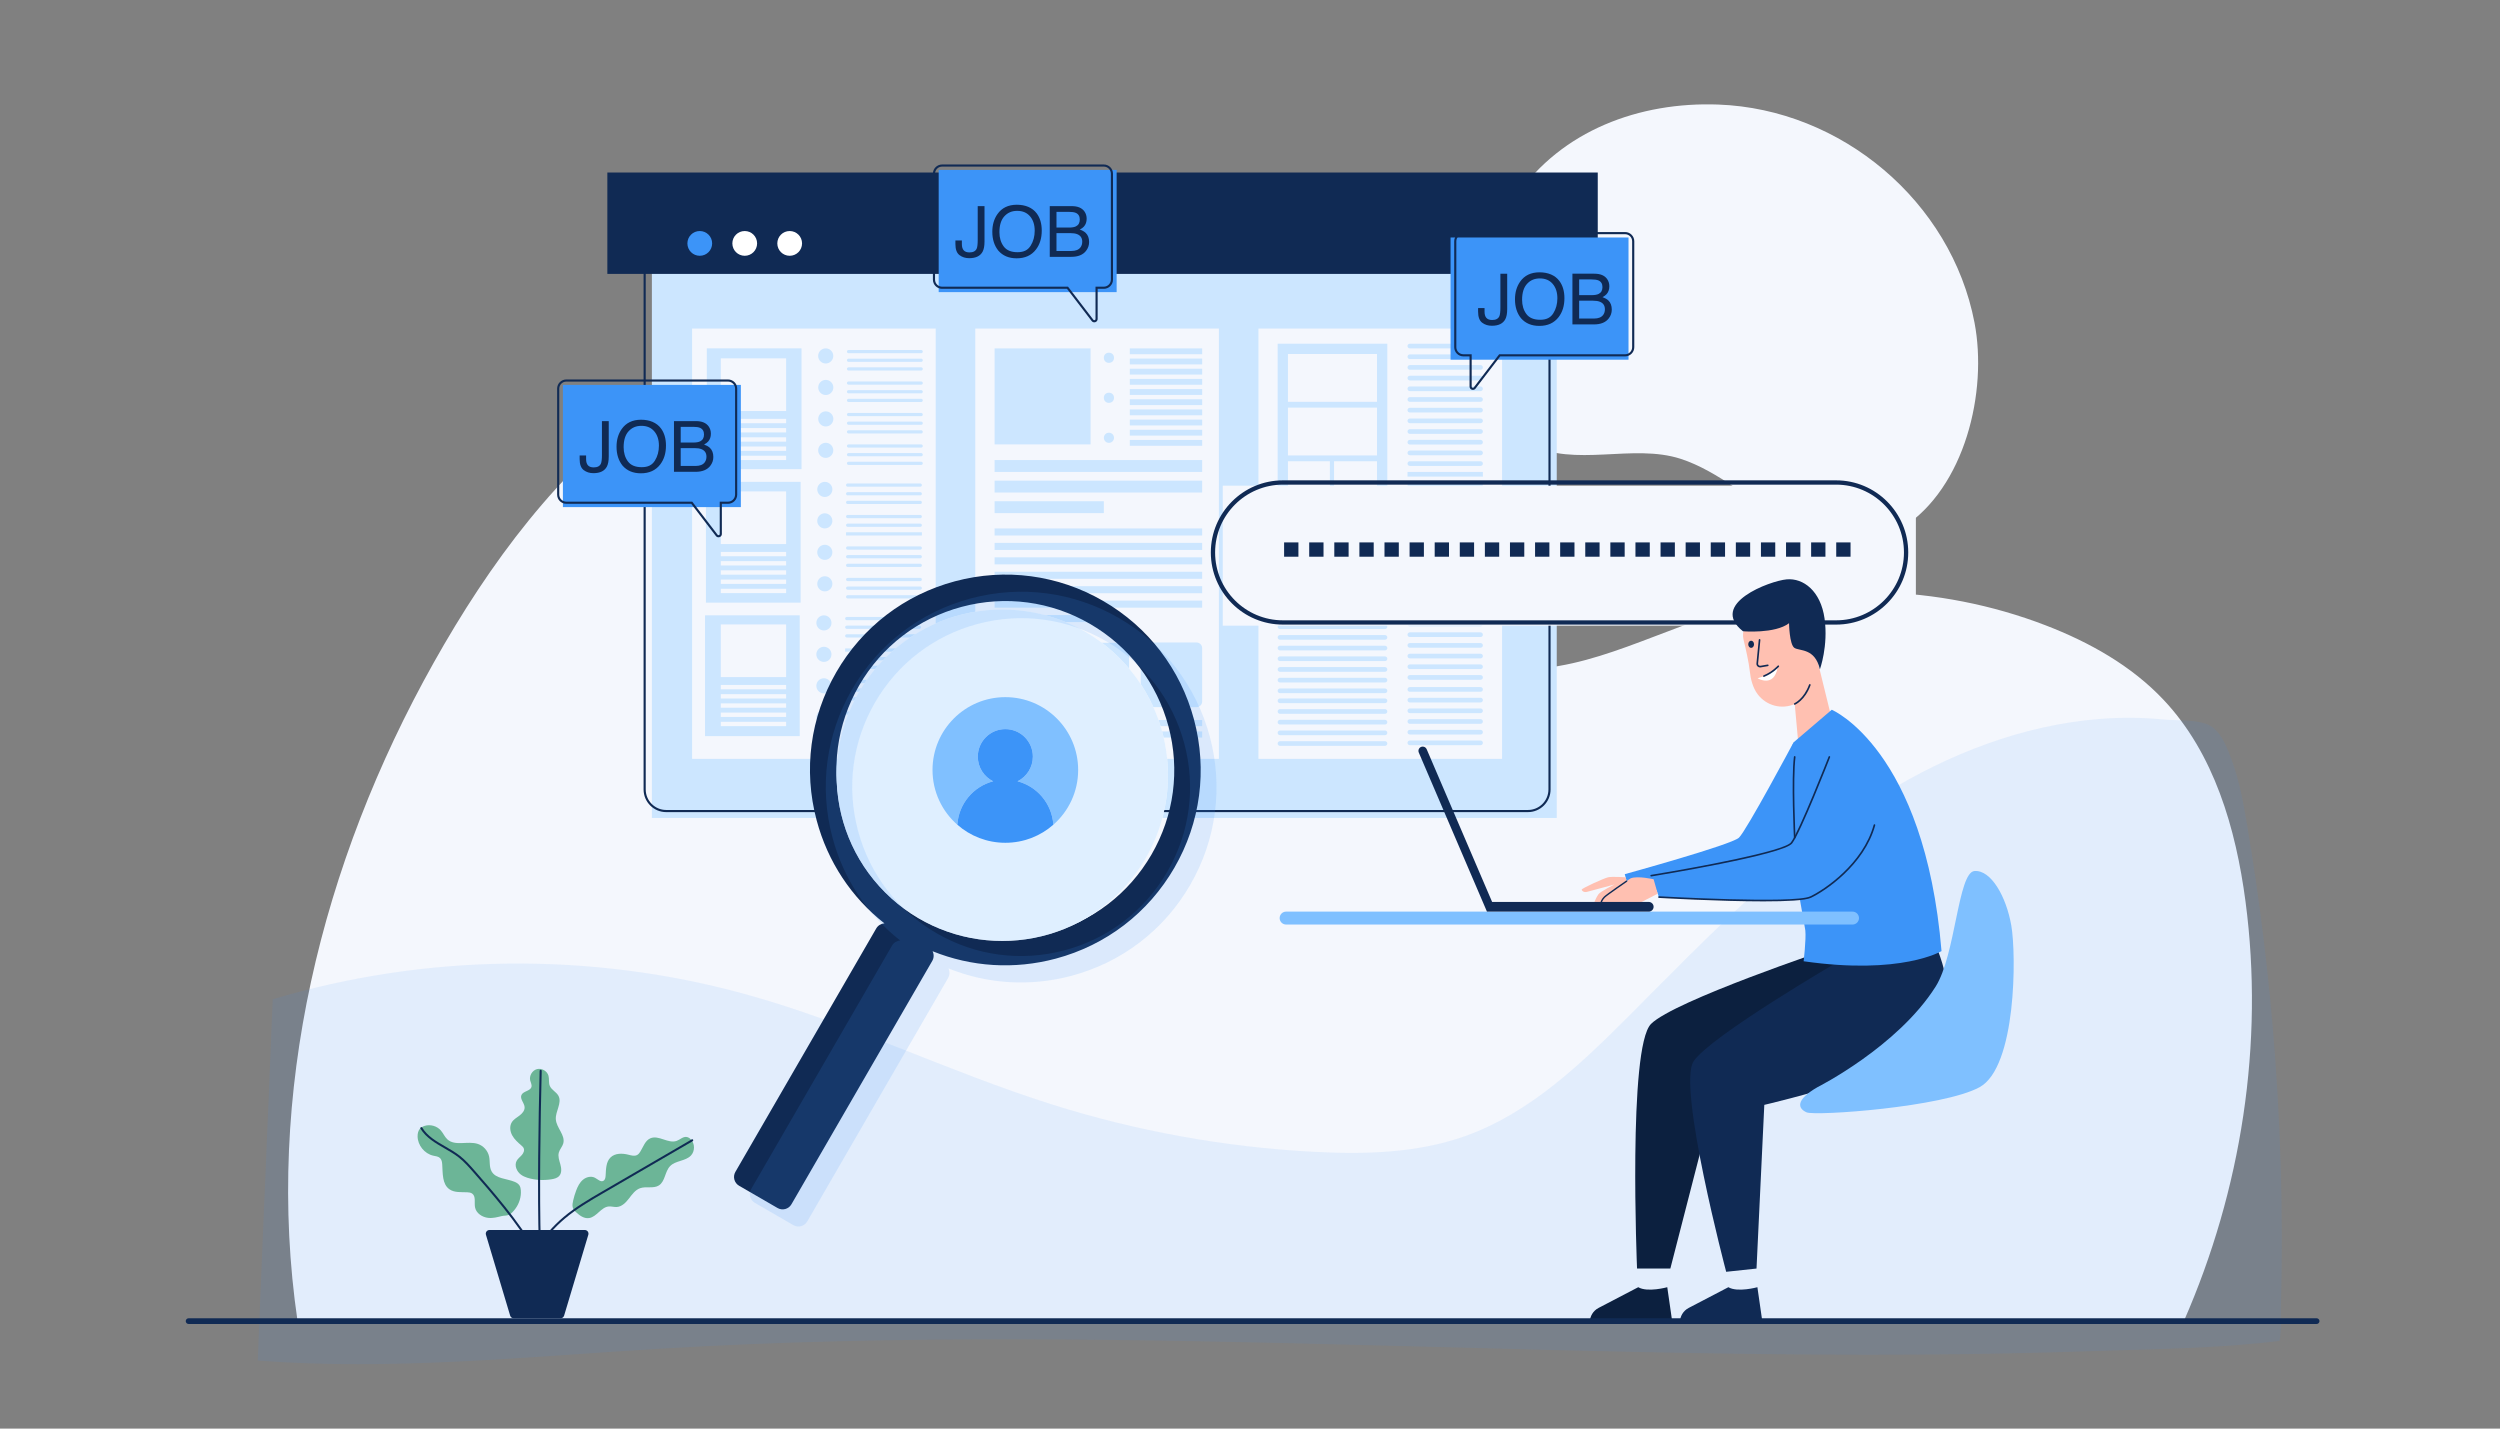 <svg xmlns="http://www.w3.org/2000/svg" xmlns:xlink="http://www.w3.org/1999/xlink" id="Layer_1" viewBox="0 0 3500 2000"><rect x="0" y="0" width="3500" height="2000" fill="#808080" stroke="none"/><defs><style>      .st0 {        fill: #7fc0ff;      }      .st1, .st2 {        fill: #fff;      }      .st3, .st4 {        fill: #cce6ff;      }      .st5 {        fill: #0c203f;      }      .st6 {        fill: #f4f7fd;      }      .st7 {        opacity: .14;      }      .st7, .st8, .st9, .st10, .st11 {        fill: #3c94f8;      }      .st4 {        opacity: .61;      }      .st2 {        display: none;      }      .st12 {        clip-path: url(#clippath-1);      }      .st8 {        opacity: .1;      }      .st13 {        fill: #ffc0b1;      }      .st9 {        opacity: .26;      }      .st10 {        opacity: .18;      }      .st14 {        fill: #6cb597;      }      .st15 {        clip-path: url(#clippath-2);      }      .st16 {        fill: #80c0ff;      }      .st17 {        clip-path: url(#clippath);      }      .st18 {        fill: #102a54;      }    </style></defs><rect class="st2" width="3500" height="2000"></rect><g><g><path class="st6" d="M2063.8,430.37c-1.8,14.85-2.51,29.64-2.04,44.12,1.81,54.96,27.23,120.55,78.83,147.23,64.3,33.25,145.08-1.27,212.59,20.72,104.58,34.07,191.51,172.4,310.31,96.34,87.6-56.09,119.36-190.45,100.8-287.14-32.61-169.85-186.51-298.88-358.66-305.26-110.43-4.09-219.28,36.31-282.87,128.27-30.62,44.28-52.28,100.41-58.98,155.71Z"></path><g><path class="st6" d="M416.57,1849.58h2640.8c80.59-183.7,112.62-388.44,86.36-587.31-13.54-102.52-43.92-207.42-114.88-282.65-44.98-47.68-103.71-80.54-164.88-104.11-150.04-57.81-320.1-62.07-472.84-11.83-100.4,33.03-201.5,89.57-305.13,68.73-45.15-9.08-86.12-32.45-124.15-58.41-203.31-138.78-358.94-365.91-599.48-418.19-155.56-33.81-321.35,16.2-450.84,108.8-129.49,92.6-226.38,224.23-304.29,363.05-157.34,280.36-237.33,603.81-190.67,921.91Z"></path><g class="st17"><path class="st8" d="M2636.57,1112.04c-133.28,82.45-243.15,196.9-353.77,307.93-68.28,68.53-140.5,138.19-231.66,170.59-67.64,24.04-141.11,25.74-212.8,21.93-124.17-6.59-247.5-28.97-366.07-66.42-144.68-45.7-281.91-113.6-428.14-154.07-215.61-59.67-448.04-57.22-662.35,6.99-6.65,168.46-14.29,337.32-20.94,505.79,187.55,14.43,375.78-5.32,563.54-16.61,667.71-40.15,1335.99,26.61,2003.97,3.43,87.1-3.02,176.35-3.58,262.89-14.34,3.08-14.43,1.61-31.23,2.01-46.03.45-16.7.79-33.4,1-50.1.43-33.4.38-66.81-.15-100.21-1.06-66.8-4.03-133.58-8.9-200.21-8.1-110.61-21.45-220.84-40.02-330.18-5.09-29.94-10.81-60.06-21.58-88.56-6.88-18.19-15.67-42.32-36.07-48.9-18.16-5.86-41.25-4.04-60.13-5.9-29.27-2.87-58.78-2.97-88.09-.63-107.64,8.58-211.45,49.01-302.76,105.5Z"></path></g></g></g><g><g><rect class="st3" x="912.63" y="290.14" width="1266.81" height="855.02"></rect><g class="st12"><rect class="st18" x="850.3" y="241.53" width="1386.56" height="141.94"></rect></g></g><g><circle class="st11" cx="979.68" cy="340.77" r="17.33"></circle><circle class="st1" cx="1042.62" cy="340.77" r="17.33"></circle><circle class="st1" cx="1105.56" cy="340.77" r="17.33"></circle></g><path class="st18" d="M2139.13,1136.98H932.7c-17.48,0-31.69-14.22-31.69-31.69V310.65c0-17.48,14.22-31.69,31.69-31.69h1206.42c17.48,0,31.69,14.22,31.69,31.69v794.63c0,17.48-14.22,31.69-31.69,31.69ZM932.7,281.96c-15.82,0-28.69,12.87-28.69,28.69v794.63c0,15.82,12.87,28.69,28.69,28.69h1206.42c15.82,0,28.69-12.87,28.69-28.69V310.65c0-15.82-12.87-28.69-28.69-28.69H932.7Z"></path></g><g><g><rect class="st6" x="968.93" y="459.98" width="341.06" height="602.41"></rect><g><rect class="st3" x="989.54" y="487.71" width="132.6" height="169.12"></rect><g><circle class="st3" cx="1156.01" cy="498.31" r="10.59"></circle><path class="st3" d="M1289.64,494.5h-101.66c-1.25,0-2.26-1.01-2.26-2.26h0c0-1.25,1.01-2.26,2.26-2.26h101.66c1.25,0,2.26,1.01,2.26,2.26h0c0,1.25-1.01,2.26-2.26,2.26Z"></path><path class="st3" d="M1289.64,506.63h-101.66c-1.25,0-2.26-1.01-2.26-2.26h0c0-1.25,1.01-2.26,2.26-2.26h101.66c1.25,0,2.26,1.01,2.26,2.26h0c0,1.25-1.01,2.26-2.26,2.26Z"></path><path class="st3" d="M1289.64,518.76h-101.66c-1.25,0-2.26-1.01-2.26-2.26h0c0-1.25,1.01-2.26,2.26-2.26h101.66c1.25,0,2.26,1.01,2.26,2.26h0c0,1.25-1.01,2.26-2.26,2.26Z"></path></g><g><circle class="st3" cx="1156.01" cy="542.36" r="10.59" transform="translate(408.53 1577.64) rotate(-79.3)"></circle><path class="st3" d="M1289.64,538.56h-101.66c-1.25,0-2.26-1.01-2.26-2.26h0c0-1.25,1.01-2.26,2.26-2.26h101.66c1.25,0,2.26,1.01,2.26,2.26h0c0,1.25-1.01,2.26-2.26,2.26Z"></path><path class="st3" d="M1289.64,550.69h-101.66c-1.25,0-2.26-1.01-2.26-2.26h0c0-1.25,1.01-2.26,2.26-2.26h101.66c1.25,0,2.26,1.01,2.26,2.26h0c0,1.25-1.01,2.26-2.26,2.26Z"></path><path class="st3" d="M1289.64,562.82h-101.66c-1.25,0-2.26-1.01-2.26-2.26h0c0-1.25,1.01-2.26,2.26-2.26h101.66c1.25,0,2.26,1.01,2.26,2.26h0c0,1.25-1.01,2.26-2.26,2.26Z"></path></g><g><circle class="st3" cx="1156.01" cy="586.42" r="10.59" transform="translate(365.24 1613.52) rotate(-79.3)"></circle><path class="st3" d="M1289.64,582.62h-101.66c-1.25,0-2.26-1.01-2.26-2.26h0c0-1.25,1.01-2.26,2.26-2.26h101.66c1.25,0,2.26,1.01,2.26,2.26h0c0,1.25-1.01,2.26-2.26,2.26Z"></path><path class="st3" d="M1289.64,594.75h-101.66c-1.25,0-2.26-1.01-2.26-2.26h0c0-1.25,1.01-2.26,2.26-2.26h101.66c1.25,0,2.26,1.01,2.26,2.26h0c0,1.25-1.01,2.26-2.26,2.26Z"></path><path class="st3" d="M1289.64,606.88h-101.66c-1.25,0-2.26-1.01-2.26-2.26h0c0-1.25,1.01-2.26,2.26-2.26h101.66c1.25,0,2.26,1.01,2.26,2.26h0c0,1.25-1.01,2.26-2.26,2.26Z"></path></g><g><circle class="st3" cx="1156.01" cy="630.48" r="10.59" transform="translate(-160.01 674.65) rotate(-30.53)"></circle><path class="st3" d="M1289.64,626.67h-101.66c-1.25,0-2.26-1.01-2.26-2.26h0c0-1.25,1.01-2.26,2.26-2.26h101.66c1.25,0,2.26,1.01,2.26,2.26h0c0,1.25-1.01,2.26-2.26,2.26Z"></path><path class="st3" d="M1289.64,638.8h-101.66c-1.25,0-2.26-1.01-2.26-2.26h0c0-1.25,1.01-2.26,2.26-2.26h101.66c1.25,0,2.26,1.01,2.26,2.26h0c0,1.25-1.01,2.26-2.26,2.26Z"></path><path class="st3" d="M1289.64,650.93h-101.66c-1.25,0-2.26-1.01-2.26-2.26h0c0-1.25,1.01-2.26,2.26-2.26h101.66c1.25,0,2.26,1.01,2.26,2.26h0c0,1.25-1.01,2.26-2.26,2.26Z"></path></g></g><g><rect class="st3" x="988.28" y="674.59" width="132.6" height="169.12"></rect><g><circle class="st3" cx="1154.75" cy="685.18" r="10.59"></circle><path class="st3" d="M1288.38,681.38h-101.66c-1.25,0-2.26-1.01-2.26-2.26h0c0-1.25,1.01-2.26,2.26-2.26h101.66c1.25,0,2.26,1.01,2.26,2.26h0c0,1.25-1.01,2.26-2.26,2.26Z"></path><path class="st3" d="M1288.38,693.51h-101.66c-1.25,0-2.26-1.01-2.26-2.26h0c0-1.25,1.01-2.26,2.26-2.26h101.66c1.25,0,2.26,1.01,2.26,2.26h0c0,1.25-1.01,2.26-2.26,2.26Z"></path><path class="st3" d="M1288.38,705.64h-101.66c-1.25,0-2.26-1.01-2.26-2.26h0c0-1.25,1.01-2.26,2.26-2.26h101.66c1.25,0,2.26,1.01,2.26,2.26h0c0,1.25-1.01,2.26-2.26,2.26Z"></path></g><g><circle class="st3" cx="1154.75" cy="729.24" r="10.59" transform="translate(180.73 1686.59) rotate(-76.78)"></circle><path class="st3" d="M1288.38,725.44h-101.66c-1.25,0-2.26-1.01-2.26-2.26h0c0-1.25,1.01-2.26,2.26-2.26h101.66c1.25,0,2.26,1.01,2.26,2.26h0c0,1.25-1.01,2.26-2.26,2.26Z"></path><path class="st3" d="M1288.38,737.57h-101.66c-1.25,0-2.26-1.01-2.26-2.26h0c0-1.25,1.01-2.26,2.26-2.26h101.66c1.25,0,2.26,1.01,2.26,2.26h0c0,1.25-1.01,2.26-2.26,2.26Z"></path><rect class="st3" x="1184.47" y="745.17" width="106.18" height="4.53"></rect></g><g><circle class="st3" cx="1154.75" cy="773.29" r="10.59" transform="translate(137.85 1720.57) rotate(-76.78)"></circle><path class="st3" d="M1288.38,769.49h-101.66c-1.25,0-2.26-1.01-2.26-2.26h0c0-1.25,1.01-2.26,2.26-2.26h101.66c1.25,0,2.26,1.01,2.26,2.26h0c0,1.25-1.01,2.26-2.26,2.26Z"></path><path class="st3" d="M1288.38,781.62h-101.66c-1.25,0-2.26-1.01-2.26-2.26h0c0-1.25,1.01-2.26,2.26-2.26h101.66c1.25,0,2.26,1.01,2.26,2.26h0c0,1.25-1.01,2.26-2.26,2.26Z"></path><path class="st3" d="M1288.38,793.75h-101.66c-1.25,0-2.26-1.01-2.26-2.26h0c0-1.25,1.01-2.26,2.26-2.26h101.66c1.25,0,2.26,1.01,2.26,2.26h0c0,1.25-1.01,2.26-2.26,2.26Z"></path></g><g><circle class="st3" cx="1154.75" cy="817.35" r="10.59" transform="translate(-239.74 1055.93) rotate(-45)"></circle><path class="st3" d="M1288.38,813.55h-101.66c-1.25,0-2.26-1.01-2.26-2.26h0c0-1.25,1.01-2.26,2.26-2.26h101.66c1.25,0,2.26,1.01,2.26,2.26h0c0,1.25-1.01,2.26-2.26,2.26Z"></path><path class="st3" d="M1288.38,825.68h-101.66c-1.25,0-2.26-1.01-2.26-2.26h0c0-1.25,1.01-2.26,2.26-2.26h101.66c1.25,0,2.26,1.01,2.26,2.26h0c0,1.25-1.01,2.26-2.26,2.26Z"></path><path class="st3" d="M1288.38,837.81h-101.66c-1.25,0-2.26-1.01-2.26-2.26h0c0-1.25,1.01-2.26,2.26-2.26h101.66c1.25,0,2.26,1.01,2.26,2.26h0c0,1.25-1.01,2.26-2.26,2.26Z"></path></g></g><g><rect class="st3" x="987.02" y="861.47" width="132.6" height="169.12"></rect><g><circle class="st3" cx="1153.49" cy="872.06" r="10.59"></circle><path class="st3" d="M1287.12,868.26h-101.66c-1.25,0-2.26-1.01-2.26-2.26h0c0-1.25,1.01-2.26,2.26-2.26h101.66c1.25,0,2.26,1.01,2.26,2.26h0c0,1.25-1.01,2.26-2.26,2.26Z"></path><path class="st3" d="M1287.12,880.39h-101.66c-1.25,0-2.26-1.01-2.26-2.26h0c0-1.25,1.01-2.26,2.26-2.26h101.66c1.25,0,2.26,1.01,2.26,2.26h0c0,1.25-1.01,2.26-2.26,2.26Z"></path><path class="st3" d="M1287.12,892.52h-101.66c-1.25,0-2.26-1.01-2.26-2.26h0c0-1.25,1.01-2.26,2.26-2.26h101.66c1.25,0,2.26,1.01,2.26,2.26h0c0,1.25-1.01,2.26-2.26,2.26Z"></path></g><g><circle class="st3" cx="1153.49" cy="916.11" r="10.59" transform="translate(-2.16 1829.5) rotate(-76.78)"></circle><rect class="st3" x="1183.2" y="907.79" width="106.18" height="4.53"></rect><path class="st3" d="M1287.12,924.44h-101.66c-1.25,0-2.26-1.01-2.26-2.26h0c0-1.25,1.01-2.26,2.26-2.26h101.66c1.25,0,2.26,1.01,2.26,2.26h0c0,1.25-1.01,2.26-2.26,2.26Z"></path><path class="st3" d="M1287.12,936.57h-101.66c-1.25,0-2.26-1.01-2.26-2.26h0c0-1.25,1.01-2.26,2.26-2.26h101.66c1.25,0,2.26,1.01,2.26,2.26h0c0,1.25-1.01,2.26-2.26,2.26Z"></path></g><g><circle class="st3" cx="1153.49" cy="960.17" r="10.59" transform="translate(-45.05 1863.48) rotate(-76.78)"></circle><path class="st3" d="M1287.12,956.37h-101.66c-1.25,0-2.26-1.01-2.26-2.26h0c0-1.25,1.01-2.26,2.26-2.26h101.66c1.25,0,2.26,1.01,2.26,2.26h0c0,1.25-1.01,2.26-2.26,2.26Z"></path><path class="st3" d="M1287.12,968.5h-101.66c-1.25,0-2.26-1.01-2.26-2.26h0c0-1.25,1.01-2.26,2.26-2.26h101.66c1.25,0,2.26,1.01,2.26,2.26h0c0,1.25-1.01,2.26-2.26,2.26Z"></path><path class="st3" d="M1287.12,980.63h-101.66c-1.25,0-2.26-1.01-2.26-2.26h0c0-1.25,1.01-2.26,2.26-2.26h101.66c1.25,0,2.26,1.01,2.26,2.26h0c0,1.25-1.01,2.26-2.26,2.26Z"></path></g><g><circle class="st3" cx="1153.49" cy="1004.23" r="10.59" transform="translate(-372.25 1109.77) rotate(-45)"></circle><path class="st3" d="M1287.12,1000.43h-101.66c-1.25,0-2.26-1.01-2.26-2.26h0c0-1.25,1.01-2.26,2.26-2.26h101.66c1.25,0,2.26,1.01,2.26,2.26h0c0,1.25-1.01,2.26-2.26,2.26Z"></path><path class="st3" d="M1287.12,1012.56h-101.66c-1.25,0-2.26-1.01-2.26-2.26h0c0-1.25,1.01-2.26,2.26-2.26h101.66c1.25,0,2.26,1.01,2.26,2.26h0c0,1.25-1.01,2.26-2.26,2.26Z"></path><path class="st3" d="M1287.12,1024.69h-101.66c-1.25,0-2.26-1.01-2.26-2.26h0c0-1.25,1.01-2.26,2.26-2.26h101.66c1.25,0,2.26,1.01,2.26,2.26h0c0,1.25-1.01,2.26-2.26,2.26Z"></path></g></g><g><rect class="st6" x="1009.12" y="501.7" width="91.43" height="73.72"></rect><rect class="st6" x="1009.12" y="586.42" width="91.43" height="6.07"></rect><rect class="st6" x="1009.12" y="599.32" width="91.43" height="6.07"></rect><rect class="st6" x="1009.12" y="612.22" width="91.43" height="6.07"></rect><rect class="st6" x="1009.12" y="625.12" width="91.43" height="6.07"></rect><rect class="st6" x="1009.12" y="638.02" width="91.43" height="6.07"></rect></g><g><rect class="st6" x="1009.12" y="687.96" width="91.43" height="73.72"></rect><rect class="st6" x="1009.12" y="772.68" width="91.43" height="6.07"></rect><rect class="st6" x="1009.12" y="785.58" width="91.43" height="6.07"></rect><rect class="st6" x="1009.12" y="798.48" width="91.43" height="6.07"></rect><rect class="st6" x="1009.12" y="811.38" width="91.43" height="6.07"></rect><rect class="st6" x="1009.12" y="824.28" width="91.43" height="6.07"></rect></g><g><rect class="st6" x="1009.12" y="874.21" width="91.43" height="73.72"></rect><rect class="st6" x="1009.12" y="958.93" width="91.43" height="6.07"></rect><rect class="st6" x="1009.12" y="971.83" width="91.43" height="6.07"></rect><rect class="st6" x="1009.12" y="984.73" width="91.43" height="6.07"></rect><rect class="st6" x="1009.12" y="997.63" width="91.43" height="6.07"></rect><rect class="st6" x="1009.12" y="1010.53" width="91.43" height="6.07"></rect></g></g><g><rect class="st6" x="1761.84" y="459.98" width="341.06" height="602.41"></rect><g><path class="st3" d="M2072.76,487.74h-98.99c-1.81,0-3.27-1.46-3.27-3.27h0c0-1.81,1.46-3.27,3.27-3.27h98.99c1.81,0,3.27,1.46,3.27,3.27h0c0,1.81-1.46,3.27-3.27,3.27Z"></path><path class="st3" d="M2072.76,502.7h-98.99c-1.81,0-3.27-1.46-3.27-3.27h0c0-1.81,1.46-3.27,3.27-3.27h98.99c1.81,0,3.27,1.46,3.27,3.27h0c0,1.81-1.46,3.27-3.27,3.27Z"></path><path class="st3" d="M2072.76,517.66h-98.99c-1.81,0-3.27-1.46-3.27-3.27h0c0-1.81,1.46-3.27,3.27-3.27h98.99c1.81,0,3.27,1.46,3.27,3.27h0c0,1.81-1.46,3.27-3.27,3.27Z"></path><path class="st3" d="M2072.76,532.61h-98.99c-1.81,0-3.27-1.46-3.27-3.27h0c0-1.81,1.46-3.27,3.27-3.27h98.99c1.81,0,3.27,1.46,3.27,3.27h0c0,1.81-1.46,3.27-3.27,3.27Z"></path><path class="st3" d="M2072.76,547.57h-98.99c-1.81,0-3.27-1.46-3.27-3.27h0c0-1.81,1.46-3.27,3.27-3.27h98.99c1.81,0,3.27,1.46,3.27,3.27h0c0,1.81-1.46,3.27-3.27,3.27Z"></path><path class="st3" d="M2072.76,562.53h-98.99c-1.81,0-3.27-1.46-3.27-3.27h0c0-1.81,1.46-3.27,3.27-3.27h98.99c1.81,0,3.27,1.46,3.27,3.27h0c0,1.81-1.46,3.27-3.27,3.27Z"></path><path class="st3" d="M2072.76,577.49h-98.99c-1.81,0-3.27-1.46-3.27-3.27h0c0-1.81,1.46-3.27,3.27-3.27h98.99c1.81,0,3.27,1.46,3.27,3.27h0c0,1.81-1.46,3.27-3.27,3.27Z"></path><path class="st3" d="M2072.76,861.92h-98.99c-1.81,0-3.27-1.46-3.27-3.27h0c0-1.81,1.46-3.27,3.27-3.27h98.99c1.81,0,3.27,1.46,3.27,3.27h0c0,1.81-1.46,3.27-3.27,3.27Z"></path><path class="st3" d="M2072.76,876.88h-98.99c-1.81,0-3.27-1.46-3.27-3.27h0c0-1.81,1.46-3.27,3.27-3.27h98.99c1.81,0,3.27,1.46,3.27,3.27h0c0,1.81-1.46,3.27-3.27,3.27Z"></path><path class="st3" d="M2072.76,891.84h-98.99c-1.81,0-3.27-1.46-3.27-3.27h0c0-1.81,1.46-3.27,3.27-3.27h98.99c1.81,0,3.27,1.46,3.27,3.27h0c0,1.81-1.46,3.27-3.27,3.27Z"></path><path class="st3" d="M2072.76,906.8h-98.99c-1.81,0-3.27-1.46-3.27-3.27h0c0-1.81,1.46-3.27,3.27-3.27h98.99c1.81,0,3.27,1.46,3.27,3.27h0c0,1.81-1.46,3.27-3.27,3.27Z"></path><path class="st3" d="M2072.76,921.76h-98.99c-1.81,0-3.27-1.46-3.27-3.27h0c0-1.81,1.46-3.27,3.27-3.27h98.99c1.81,0,3.27,1.46,3.27,3.27h0c0,1.81-1.46,3.27-3.27,3.27Z"></path><path class="st3" d="M2072.76,936.72h-98.99c-1.81,0-3.27-1.46-3.27-3.27h0c0-1.81,1.46-3.27,3.27-3.27h98.99c1.81,0,3.27,1.46,3.27,3.27h0c0,1.81-1.46,3.27-3.27,3.27Z"></path><path class="st3" d="M2072.76,951.68h-98.99c-1.81,0-3.27-1.46-3.27-3.27h0c0-1.81,1.46-3.27,3.27-3.27h98.99c1.81,0,3.27,1.46,3.27,3.27h0c0,1.81-1.46,3.27-3.27,3.27Z"></path><path class="st3" d="M2072.76,968.47h-98.99c-1.81,0-3.27-1.46-3.27-3.27h0c0-1.81,1.46-3.27,3.27-3.27h98.99c1.81,0,3.27,1.46,3.27,3.27h0c0,1.81-1.46,3.27-3.27,3.27Z"></path><path class="st3" d="M2072.76,983.43h-98.99c-1.81,0-3.27-1.46-3.27-3.27h0c0-1.81,1.46-3.27,3.27-3.27h98.99c1.81,0,3.27,1.46,3.27,3.27h0c0,1.81-1.46,3.27-3.27,3.27Z"></path><path class="st3" d="M2072.76,998.39h-98.99c-1.81,0-3.27-1.46-3.27-3.27h0c0-1.81,1.46-3.27,3.27-3.27h98.99c1.81,0,3.27,1.46,3.27,3.27h0c0,1.81-1.46,3.27-3.27,3.27Z"></path><path class="st3" d="M2072.76,1013.35h-98.99c-1.81,0-3.27-1.46-3.27-3.27h0c0-1.81,1.46-3.27,3.27-3.27h98.99c1.81,0,3.27,1.46,3.27,3.27h0c0,1.81-1.46,3.27-3.27,3.27Z"></path><path class="st3" d="M2072.76,1028.31h-98.99c-1.81,0-3.27-1.46-3.27-3.27h0c0-1.81,1.46-3.27,3.27-3.27h98.99c1.81,0,3.27,1.46,3.27,3.27h0c0,1.81-1.46,3.27-3.27,3.27Z"></path><path class="st3" d="M2072.76,1043.27h-98.99c-1.81,0-3.27-1.46-3.27-3.27h0c0-1.81,1.46-3.27,3.27-3.27h98.99c1.81,0,3.27,1.46,3.27,3.27h0c0,1.81-1.46,3.27-3.27,3.27Z"></path><path class="st3" d="M2072.76,592.45h-98.99c-1.81,0-3.27-1.46-3.27-3.27h0c0-1.81,1.46-3.27,3.27-3.27h98.99c1.81,0,3.27,1.46,3.27,3.27h0c0,1.81-1.46,3.27-3.27,3.27Z"></path><path class="st3" d="M2072.76,607.41h-98.99c-1.81,0-3.27-1.46-3.27-3.27h0c0-1.81,1.46-3.27,3.27-3.27h98.99c1.81,0,3.27,1.46,3.27,3.27h0c0,1.81-1.46,3.27-3.27,3.27Z"></path><path class="st3" d="M2072.76,622.37h-98.99c-1.81,0-3.27-1.46-3.27-3.27h0c0-1.81,1.46-3.27,3.27-3.27h98.99c1.81,0,3.27,1.46,3.27,3.27h0c0,1.81-1.46,3.27-3.27,3.27Z"></path><path class="st3" d="M2072.76,637.33h-98.99c-1.81,0-3.27-1.46-3.27-3.27h0c0-1.81,1.46-3.27,3.27-3.27h98.99c1.81,0,3.27,1.46,3.27,3.27h0c0,1.81-1.46,3.27-3.27,3.27Z"></path><path class="st3" d="M2072.76,652.29h-98.99c-1.81,0-3.27-1.46-3.27-3.27h0c0-1.81,1.46-3.27,3.27-3.27h98.99c1.81,0,3.27,1.46,3.27,3.27h0c0,1.81-1.46,3.27-3.27,3.27Z"></path><rect class="st3" x="1970.51" y="660.71" width="105.53" height="6.54"></rect><path class="st3" d="M2072.76,682.21h-98.99c-1.81,0-3.27-1.46-3.27-3.27h0c0-1.81,1.46-3.27,3.27-3.27h98.99c1.81,0,3.27,1.46,3.27,3.27h0c0,1.81-1.46,3.27-3.27,3.27Z"></path><rect class="st3" x="1970.51" y="690.63" width="105.53" height="6.54"></rect><path class="st3" d="M2072.76,712.13h-98.99c-1.81,0-3.27-1.46-3.27-3.27h0c0-1.81,1.46-3.27,3.27-3.27h98.99c1.81,0,3.27,1.46,3.27,3.27h0c0,1.81-1.46,3.27-3.27,3.27Z"></path><path class="st3" d="M1938.97,746.01h-146.99c-1.81,0-3.27-1.46-3.27-3.27h0c0-1.81,1.46-3.27,3.27-3.27h146.99c1.81,0,3.27,1.46,3.27,3.27h0c0,1.81-1.46,3.27-3.27,3.27Z"></path><path class="st3" d="M1938.97,760.97h-146.99c-1.81,0-3.27-1.46-3.27-3.27h0c0-1.81,1.46-3.27,3.27-3.27h146.99c1.81,0,3.27,1.46,3.27,3.27h0c0,1.81-1.46,3.27-3.27,3.27Z"></path><path class="st3" d="M1938.97,775.93h-146.99c-1.81,0-3.27-1.46-3.27-3.27h0c0-1.81,1.46-3.27,3.27-3.27h146.99c1.81,0,3.27,1.46,3.27,3.27h0c0,1.81-1.46,3.27-3.27,3.27Z"></path><path class="st3" d="M1938.97,790.89h-146.99c-1.81,0-3.27-1.46-3.27-3.27h0c0-1.81,1.46-3.27,3.27-3.27h146.99c1.81,0,3.27,1.46,3.27,3.27h0c0,1.81-1.46,3.27-3.27,3.27Z"></path><path class="st3" d="M1938.97,805.85h-146.99c-1.81,0-3.27-1.46-3.27-3.27h0c0-1.81,1.46-3.27,3.27-3.27h146.99c1.81,0,3.27,1.46,3.27,3.27h0c0,1.81-1.46,3.27-3.27,3.27Z"></path><path class="st3" d="M1938.97,820.81h-146.99c-1.81,0-3.27-1.46-3.27-3.27h0c0-1.81,1.46-3.27,3.27-3.27h146.99c1.81,0,3.27,1.46,3.27,3.27h0c0,1.81-1.46,3.27-3.27,3.27Z"></path><path class="st3" d="M1938.97,835.77h-146.99c-1.81,0-3.27-1.46-3.27-3.27h0c0-1.81,1.46-3.27,3.27-3.27h146.99c1.81,0,3.27,1.46,3.27,3.27h0c0,1.81-1.46,3.27-3.27,3.27Z"></path><path class="st3" d="M1938.97,850.73h-146.99c-1.81,0-3.27-1.46-3.27-3.27h0c0-1.81,1.46-3.27,3.27-3.27h146.99c1.81,0,3.27,1.46,3.27,3.27h0c0,1.81-1.46,3.27-3.27,3.27Z"></path><path class="st3" d="M1938.97,865.69h-146.99c-1.81,0-3.27-1.46-3.27-3.27h0c0-1.81,1.46-3.27,3.27-3.27h146.99c1.81,0,3.27,1.46,3.27,3.27h0c0,1.81-1.46,3.27-3.27,3.27Z"></path><path class="st3" d="M1938.97,880.65h-146.99c-1.81,0-3.27-1.46-3.27-3.27h0c0-1.81,1.46-3.27,3.27-3.27h146.99c1.81,0,3.27,1.46,3.27,3.27h0c0,1.81-1.46,3.27-3.27,3.27Z"></path><path class="st3" d="M1938.97,895.61h-146.99c-1.81,0-3.27-1.46-3.27-3.27h0c0-1.81,1.46-3.27,3.27-3.27h146.99c1.81,0,3.27,1.46,3.27,3.27h0c0,1.81-1.46,3.27-3.27,3.27Z"></path><path class="st3" d="M1938.97,910.57h-146.99c-1.81,0-3.27-1.46-3.27-3.27h0c0-1.81,1.46-3.27,3.27-3.27h146.99c1.81,0,3.27,1.46,3.27,3.27h0c0,1.81-1.46,3.27-3.27,3.27Z"></path><path class="st3" d="M1938.97,925.52h-146.99c-1.81,0-3.27-1.46-3.27-3.27h0c0-1.81,1.46-3.27,3.27-3.27h146.99c1.81,0,3.27,1.46,3.27,3.27h0c0,1.81-1.46,3.27-3.27,3.27Z"></path><path class="st3" d="M1938.97,940.48h-146.99c-1.81,0-3.27-1.46-3.27-3.27h0c0-1.81,1.46-3.27,3.27-3.27h146.99c1.81,0,3.27,1.46,3.27,3.27h0c0,1.81-1.46,3.27-3.27,3.27Z"></path><path class="st3" d="M1938.97,955.44h-146.99c-1.81,0-3.27-1.46-3.27-3.27h0c0-1.81,1.46-3.27,3.27-3.27h146.99c1.81,0,3.27,1.46,3.27,3.27h0c0,1.81-1.46,3.27-3.27,3.27Z"></path><path class="st3" d="M1938.97,970.4h-146.99c-1.81,0-3.27-1.46-3.27-3.27h0c0-1.81,1.46-3.27,3.27-3.27h146.99c1.81,0,3.27,1.46,3.27,3.27h0c0,1.81-1.46,3.27-3.27,3.27Z"></path><path class="st3" d="M1938.97,984.38h-146.99c-1.81,0-3.27-1.46-3.27-3.27h0c0-1.81,1.46-3.27,3.27-3.27h146.99c1.81,0,3.27,1.46,3.27,3.27h0c0,1.81-1.46,3.27-3.27,3.27Z"></path><path class="st3" d="M1938.97,999.33h-146.99c-1.81,0-3.27-1.46-3.27-3.27h0c0-1.81,1.46-3.27,3.27-3.27h146.99c1.81,0,3.27,1.46,3.27,3.27h0c0,1.81-1.46,3.27-3.27,3.27Z"></path><path class="st3" d="M1938.97,1014.29h-146.99c-1.81,0-3.27-1.46-3.27-3.27h0c0-1.81,1.46-3.27,3.27-3.27h146.99c1.81,0,3.27,1.46,3.27,3.27h0c0,1.81-1.46,3.27-3.27,3.27Z"></path><path class="st3" d="M1938.97,1029.25h-146.99c-1.81,0-3.27-1.46-3.27-3.27h0c0-1.81,1.46-3.27,3.27-3.27h146.99c1.81,0,3.27,1.46,3.27,3.27h0c0,1.81-1.46,3.27-3.27,3.27Z"></path><path class="st3" d="M1938.97,1044.21h-146.99c-1.81,0-3.27-1.46-3.27-3.27h0c0-1.81,1.46-3.27,3.27-3.27h146.99c1.81,0,3.27,1.46,3.27,3.27h0c0,1.81-1.46,3.27-3.27,3.27Z"></path><rect class="st3" x="1970.51" y="738.65" width="105.53" height="97.93"></rect><g><rect class="st3" x="1788.7" y="481.2" width="153.54" height="230.93"></rect><g><rect class="st6" x="1803.14" y="495.59" width="124.66" height="66.95"></rect><rect class="st6" x="1803.14" y="570.67" width="124.66" height="66.95"></rect><rect class="st6" x="1803.14" y="645.75" width="58.68" height="55.58"></rect><rect class="st6" x="1867.69" y="645.75" width="60.11" height="55.58"></rect></g></g></g></g><g><rect class="st6" x="1365.39" y="459.98" width="341.06" height="602.41"></rect><rect class="st3" x="1392.42" y="487.74" width="134.41" height="134.41"></rect><rect class="st3" x="1581.72" y="487.74" width="101.32" height="8.17"></rect><rect class="st3" x="1581.72" y="501.98" width="101.32" height="8.17"></rect><rect class="st3" x="1581.72" y="516.22" width="101.32" height="8.17"></rect><rect class="st3" x="1581.72" y="530.47" width="101.32" height="8.17"></rect><rect class="st3" x="1581.72" y="544.71" width="101.32" height="8.17"></rect><rect class="st3" x="1581.72" y="558.96" width="101.32" height="8.17"></rect><rect class="st3" x="1581.72" y="573.2" width="101.32" height="8.17"></rect><rect class="st3" x="1581.72" y="587.45" width="101.32" height="8.17"></rect><rect class="st3" x="1581.72" y="601.69" width="101.32" height="8.17"></rect><rect class="st3" x="1581.72" y="615.93" width="101.32" height="8.17"></rect><g><circle class="st3" cx="1552.49" cy="500.89" r="7.12"></circle><circle class="st3" cx="1552.49" cy="556.9" r="7.12"></circle><path class="st3" d="M1559.62,612.9c0,3.93-3.19,7.12-7.12,7.12s-7.12-3.19-7.12-7.12,3.19-7.12,7.12-7.12,7.12,3.19,7.12,7.12Z"></path></g><rect class="st3" x="1392.42" y="644.09" width="290.61" height="16.62"></rect><rect class="st3" x="1392.42" y="672.91" width="290.61" height="16.62"></rect><rect class="st3" x="1392.42" y="701.74" width="152.95" height="16.62"></rect><rect class="st3" x="1392.42" y="739.83" width="290.61" height="9.87"></rect><rect class="st3" x="1392.42" y="760.03" width="290.61" height="9.87"></rect><rect class="st3" x="1392.42" y="780.24" width="290.61" height="9.87"></rect><rect class="st3" x="1392.42" y="800.44" width="290.61" height="9.87"></rect><rect class="st3" x="1392.42" y="820.64" width="290.61" height="9.87"></rect><rect class="st3" x="1392.42" y="840.85" width="290.61" height="9.87"></rect><rect class="st3" x="1392.42" y="861.05" width="147.04" height="9.87"></rect><g><rect class="st3" x="1392.42" y="900.26" width="86.01" height="90.54"></rect><rect class="st3" x="1494.72" y="899.87" width="86.01" height="90.54"></rect><path class="st3" d="M1604.94,899.48h70.16c4.37,0,7.93,3.55,7.93,7.93v74.69c0,4.37-3.55,7.93-7.93,7.93h-70.16c-4.37,0-7.93-3.55-7.93-7.93v-74.69c0-4.37,3.55-7.93,7.93-7.93Z"></path></g><g><rect class="st3" x="1392.42" y="1008.03" width="290.61" height="8.57"></rect><rect class="st3" x="1392.42" y="1024.03" width="290.61" height="8.57"></rect><rect class="st3" x="1392.42" y="1040.02" width="173.82" height="8.57"></rect></g></g></g><g><rect class="st11" x="788.06" y="538.86" width="249.14" height="171.1"></rect><g><path class="st18" d="M852.22,639.38c0,5.99-.89,10.65-2.66,13.97-3.29,6.06-9.55,9.09-18.77,9.09-5.32,0-9.87-1.44-13.64-4.33-3.77-2.88-5.66-8.01-5.66-15.39v-5.07h9.04v5.07c0,3.87.86,6.77,2.59,8.72,1.73,1.95,4.42,2.92,8.07,2.92,5.13,0,8.49-1.76,10.07-5.27.97-2.16,1.45-6.23,1.45-12.23v-47.31h9.52v49.83Z"></path><path class="st18" d="M925.3,599.7c4.7,6.28,7.06,14.32,7.06,24.12,0,10.6-2.69,19.41-8.07,26.44-6.32,8.25-15.32,12.37-27.02,12.37-10.92,0-19.51-3.61-25.76-10.83-5.57-6.96-8.36-15.76-8.36-26.39,0-9.6,2.38-17.82,7.15-24.65,6.12-8.76,15.18-13.15,27.16-13.15s21.81,4.03,27.84,12.08ZM916.81,644.95c3.79-6.08,5.68-13.07,5.68-20.97,0-8.35-2.18-15.08-6.55-20.17-4.37-5.1-10.33-7.64-17.91-7.64s-13.34,2.52-17.98,7.57c-4.64,5.05-6.96,12.49-6.96,22.32,0,7.87,1.99,14.5,5.97,19.9,3.98,5.4,10.43,8.1,19.36,8.1s14.6-3.04,18.39-9.12Z"></path><path class="st18" d="M943.57,589.55h30.7c8.37,0,14.32,2.48,17.85,7.44,2.07,2.93,3.11,6.32,3.11,10.15,0,4.48-1.27,8.15-3.82,11.02-1.32,1.51-3.22,2.9-5.7,4.16,3.64,1.39,6.36,2.95,8.17,4.69,3.19,3.09,4.78,7.36,4.78,12.81,0,4.58-1.44,8.72-4.33,12.42-4.31,5.54-11.17,8.31-20.57,8.31h-30.2v-71ZM970.67,619.56c4.1,0,7.29-.56,9.57-1.69,3.58-1.77,5.37-4.96,5.37-9.57s-1.9-7.76-5.71-9.38c-2.15-.9-5.34-1.35-9.57-1.35h-17.34v21.99h17.68ZM973.92,652.33c5.95,0,10.2-1.71,12.73-5.12,1.59-2.16,2.39-4.77,2.39-7.83,0-5.15-2.33-8.67-6.98-10.54-2.47-1-5.74-1.5-9.81-1.5h-19.27v24.99h20.93Z"></path></g><path class="st18" d="M1005.9,752.25c-1.42,0-2.77-.65-3.69-1.85l-34.52-45.07h-174.83c-7.11,0-12.89-5.78-12.89-12.89v-148.32c0-7.11,5.78-12.89,12.89-12.89h226.36c7.11,0,12.89,5.78,12.89,12.89v148.32c0,7.11-5.78,12.89-12.89,12.89h-8.6v42.22c0,2.04-1.25,3.78-3.18,4.44-.51.17-1.03.26-1.54.26ZM792.86,534.23c-5.45,0-9.89,4.44-9.89,9.89v148.32c0,5.45,4.44,9.89,9.89,9.89h176.32l35.42,46.25c.68.89,1.61.66,1.88.57.27-.09,1.14-.48,1.14-1.6v-45.22h11.6c5.45,0,9.89-4.44,9.89-9.89v-148.32c0-5.45-4.44-9.89-9.89-9.89h-226.36Z"></path></g><g><rect class="st11" x="1314.15" y="237.88" width="249.14" height="171.1"></rect><g><path class="st18" d="M1378.31,338.4c0,5.99-.89,10.65-2.66,13.97-3.29,6.06-9.55,9.09-18.77,9.09-5.32,0-9.87-1.44-13.65-4.33s-5.66-8.01-5.66-15.39v-5.07h9.04v5.07c0,3.87.86,6.77,2.59,8.72,1.73,1.95,4.42,2.92,8.07,2.92,5.13,0,8.49-1.76,10.07-5.27.97-2.16,1.45-6.23,1.45-12.23v-47.31h9.52v49.83Z"></path><path class="st18" d="M1451.39,298.72c4.7,6.28,7.06,14.32,7.06,24.12,0,10.6-2.69,19.41-8.07,26.44-6.32,8.25-15.32,12.37-27.02,12.37-10.92,0-19.51-3.61-25.76-10.83-5.57-6.96-8.36-15.76-8.36-26.39,0-9.6,2.38-17.82,7.15-24.65,6.12-8.76,15.18-13.15,27.16-13.15s21.81,4.03,27.84,12.08ZM1442.91,343.98c3.79-6.08,5.68-13.07,5.68-20.97,0-8.35-2.18-15.08-6.55-20.17-4.37-5.1-10.33-7.64-17.91-7.64s-13.34,2.52-17.98,7.57c-4.64,5.05-6.96,12.49-6.96,22.32,0,7.87,1.99,14.5,5.97,19.9,3.98,5.4,10.43,8.1,19.36,8.1s14.6-3.04,18.39-9.12Z"></path><path class="st18" d="M1469.66,288.57h30.7c8.37,0,14.32,2.48,17.85,7.44,2.07,2.93,3.11,6.32,3.11,10.15,0,4.48-1.27,8.15-3.82,11.02-1.32,1.51-3.22,2.9-5.7,4.16,3.64,1.39,6.36,2.95,8.17,4.69,3.19,3.09,4.78,7.36,4.78,12.81,0,4.58-1.44,8.72-4.33,12.42-4.31,5.54-11.17,8.31-20.57,8.31h-30.2v-71ZM1496.76,318.59c4.1,0,7.29-.56,9.57-1.69,3.58-1.77,5.37-4.96,5.37-9.57s-1.9-7.76-5.71-9.38c-2.15-.9-5.34-1.35-9.57-1.35h-17.34v21.99h17.68ZM1500.01,351.35c5.95,0,10.2-1.71,12.73-5.12,1.59-2.16,2.39-4.77,2.39-7.83,0-5.15-2.33-8.67-6.98-10.54-2.47-1-5.74-1.5-9.81-1.5h-19.27v24.99h20.93Z"></path></g><path class="st18" d="M1531.99,451.28c-1.42,0-2.77-.65-3.69-1.85l-34.52-45.07h-174.83c-7.11,0-12.89-5.78-12.89-12.89v-148.32c0-7.11,5.78-12.89,12.89-12.89h226.36c7.11,0,12.89,5.78,12.89,12.89v148.32c0,7.11-5.78,12.89-12.89,12.89h-8.6v42.22c0,2.04-1.25,3.78-3.18,4.44-.51.17-1.03.26-1.54.26ZM1318.95,233.26c-5.45,0-9.89,4.44-9.89,9.89v148.32c0,5.45,4.44,9.89,9.89,9.89h176.32l35.42,46.25c.68.89,1.61.66,1.88.57.27-.09,1.15-.48,1.15-1.6v-45.22h11.6c5.45,0,9.89-4.44,9.89-9.89v-148.32c0-5.45-4.44-9.89-9.89-9.89h-226.36Z"></path></g><g><rect class="st11" x="2030.77" y="332.49" width="249.14" height="171.1" transform="translate(4310.69 836.08) rotate(180)"></rect><g><path class="st18" d="M2110.06,433.01c0,5.99-.89,10.65-2.66,13.97-3.29,6.06-9.55,9.09-18.77,9.09-5.32,0-9.87-1.44-13.65-4.33s-5.66-8.01-5.66-15.39v-5.07h9.04v5.07c0,3.87.86,6.77,2.59,8.72,1.73,1.95,4.42,2.92,8.07,2.92,5.13,0,8.49-1.76,10.07-5.27.97-2.16,1.45-6.23,1.45-12.23v-47.31h9.52v49.83Z"></path><path class="st18" d="M2183.13,393.33c4.7,6.28,7.06,14.32,7.06,24.12,0,10.6-2.69,19.41-8.07,26.44-6.32,8.25-15.32,12.37-27.02,12.37-10.92,0-19.51-3.61-25.76-10.83-5.57-6.96-8.36-15.76-8.36-26.39,0-9.6,2.38-17.82,7.15-24.65,6.12-8.76,15.18-13.15,27.16-13.15s21.81,4.03,27.84,12.08ZM2174.65,438.58c3.79-6.08,5.68-13.07,5.68-20.97,0-8.35-2.18-15.08-6.55-20.17-4.37-5.1-10.33-7.64-17.91-7.64s-13.34,2.52-17.98,7.57c-4.64,5.05-6.96,12.49-6.96,22.32,0,7.87,1.99,14.5,5.97,19.9,3.98,5.4,10.43,8.1,19.36,8.1s14.6-3.04,18.39-9.12Z"></path><path class="st18" d="M2201.4,383.18h30.7c8.37,0,14.32,2.48,17.85,7.44,2.07,2.93,3.11,6.32,3.11,10.15,0,4.48-1.27,8.15-3.82,11.02-1.32,1.51-3.22,2.9-5.7,4.16,3.64,1.39,6.36,2.95,8.17,4.69,3.19,3.09,4.78,7.36,4.78,12.81,0,4.58-1.44,8.72-4.33,12.42-4.31,5.54-11.17,8.31-20.57,8.31h-30.2v-71ZM2228.5,413.19c4.1,0,7.29-.56,9.57-1.69,3.58-1.77,5.37-4.96,5.37-9.57s-1.9-7.76-5.71-9.38c-2.15-.9-5.34-1.35-9.57-1.35h-17.34v21.99h17.68ZM2231.75,445.96c5.95,0,10.2-1.71,12.73-5.12,1.59-2.16,2.39-4.77,2.39-7.83,0-5.15-2.33-8.67-6.98-10.54-2.47-1-5.74-1.5-9.81-1.5h-19.27v24.99h20.93Z"></path></g><path class="st18" d="M2062.08,545.88c-.51,0-1.03-.08-1.54-.26-1.93-.66-3.18-2.4-3.18-4.44v-42.22h-8.6c-7.11,0-12.89-5.78-12.89-12.89v-148.32c0-7.11,5.78-12.89,12.89-12.89h226.36c7.11,0,12.89,5.78,12.89,12.89v148.32c0,7.11-5.78,12.89-12.89,12.89h-174.83l-34.52,45.07c-.91,1.19-2.27,1.85-3.69,1.85ZM2048.76,327.87c-5.45,0-9.89,4.44-9.89,9.89v148.32c0,5.45,4.44,9.89,9.89,9.89h11.6v45.22c0,1.12.88,1.51,1.14,1.6.27.09,1.2.32,1.88-.57l35.42-46.25h176.31c5.45,0,9.89-4.44,9.89-9.89v-148.32c0-5.45-4.44-9.89-9.89-9.89h-226.36Z"></path></g><g><g><path class="st18" d="M1644.12,1214.88c36.57-63.21,46.34-136.88,27.51-207.44-18.84-70.56-64.02-129.56-127.23-166.13-63.21-36.57-136.88-46.34-207.44-27.51-70.56,18.84-129.56,64.02-166.13,127.23-36.57,63.21-46.34,136.88-27.51,207.44,15.45,57.87,48.63,107.96,94.94,144.28-4.62.26-9.03,2.76-11.52,7.07l-197.19,340.8c-3.93,6.8-1.61,15.5,5.19,19.44l53.83,31.15c6.8,3.93,15.5,1.61,19.44-5.19l197.19-340.8c2.49-4.31,2.47-9.38.39-13.52,54.57,22.05,114.53,25.85,172.41,10.41,70.56-18.84,129.56-64.02,166.13-127.23ZM1289.08,1282.58c-54.66-31.62-93.73-82.64-110.01-143.65-16.29-61.01-7.84-124.71,23.79-179.37,31.62-54.66,82.64-93.73,143.65-110.01,61.01-16.29,124.71-7.84,179.37,23.79,54.66,31.62,93.73,82.64,110.01,143.65,16.29,61.01,7.84,124.71-23.79,179.37-31.62,54.66-82.64,93.73-143.65,110.01-61.01,16.29-124.71,7.84-179.37-23.79Z"></path><circle class="st1" cx="1403.21" cy="1085.32" r="231.99" transform="translate(-356.45 1310.1) rotate(-45)"></circle><g><circle class="st4" cx="1403.21" cy="1085.32" r="231.99" transform="translate(-356.45 1310.1) rotate(-45)"></circle><g class="st15"><polygon class="st9"></polygon><polygon class="st10"></polygon><polygon class="st8"></polygon></g></g></g><path class="st7" d="M1666.26,1238.87c36.57-63.21,46.34-136.88,27.51-207.44-18.84-70.56-64.02-129.56-127.23-166.13-63.21-36.57-136.88-46.34-207.44-27.51-70.56,18.84-129.56,64.02-166.13,127.23-36.57,63.21-46.34,136.88-27.51,207.44,15.45,57.87,48.63,107.96,94.94,144.28-4.62.26-9.03,2.76-11.52,7.07l-197.19,340.8c-3.93,6.8-1.61,15.5,5.19,19.44l53.83,31.15c6.8,3.93,15.5,1.61,19.44-5.19l197.19-340.8c2.49-4.31,2.47-9.38.39-13.52,54.57,22.05,114.53,25.85,172.41,10.41,70.56-18.84,129.56-64.02,166.13-127.23ZM1311.22,1306.57c-54.66-31.62-93.73-82.64-110.01-143.65-16.29-61.01-7.84-124.71,23.79-179.37,31.62-54.66,82.64-93.73,143.65-110.01,61.01-16.29,124.71-7.84,179.37,23.79,54.66,31.62,93.73,82.64,110.01,143.65,16.29,61.01,7.84,124.71-23.79,179.37-31.62,54.66-82.64,93.73-143.65,110.01-61.01,16.29-124.71,7.84-179.37-23.79Z"></path></g><g><g><rect class="st6" x="1711.84" y="679.97" width="970.38" height="195.95"></rect><path class="st18" d="M2570.56,874.44h-774.42c-55.68,0-100.98-45.3-100.98-100.98s45.3-100.98,100.98-100.98h774.42c55.68,0,100.98,45.3,100.98,100.98s-45.3,100.98-100.98,100.98ZM1796.14,678.49c-52.37,0-94.98,42.61-94.98,94.98s42.61,94.98,94.98,94.98h774.42c52.37,0,94.98-42.61,94.98-94.98s-42.61-94.98-94.98-94.98h-774.42Z"></path></g><g><rect class="st18" x="1797.75" y="759.37" width="20.04" height="20.04"></rect><rect class="st18" x="1832.89" y="759.37" width="20.04" height="20.04"></rect><rect class="st18" x="1868.02" y="759.37" width="20.04" height="20.04"></rect><rect class="st18" x="1903.15" y="759.37" width="20.04" height="20.04"></rect><rect class="st18" x="1938.29" y="759.37" width="20.04" height="20.04"></rect><rect class="st18" x="1973.42" y="759.37" width="20.04" height="20.04"></rect><rect class="st18" x="2008.56" y="759.37" width="20.04" height="20.04"></rect><rect class="st18" x="2043.69" y="759.37" width="20.04" height="20.04"></rect><rect class="st18" x="2078.83" y="759.37" width="20.04" height="20.04"></rect><rect class="st18" x="2113.96" y="759.37" width="20.04" height="20.04"></rect><rect class="st18" x="2149.1" y="759.37" width="20.04" height="20.04"></rect><rect class="st18" x="2184.23" y="759.37" width="20.04" height="20.04"></rect><rect class="st18" x="2219.37" y="759.37" width="20.04" height="20.04"></rect><rect class="st18" x="2254.5" y="759.37" width="20.04" height="20.04"></rect><rect class="st18" x="2289.64" y="759.37" width="20.04" height="20.04"></rect><rect class="st18" x="2324.77" y="759.37" width="20.04" height="20.04"></rect><rect class="st18" x="2359.91" y="759.37" width="20.04" height="20.04"></rect><rect class="st18" x="2395.04" y="759.37" width="20.04" height="20.04"></rect><rect class="st18" x="2430.18" y="759.37" width="20.04" height="20.04"></rect><rect class="st18" x="2465.31" y="759.37" width="20.04" height="20.04"></rect><rect class="st18" x="2500.45" y="759.37" width="20.04" height="20.04"></rect><rect class="st18" x="2535.58" y="759.37" width="20.04" height="20.04"></rect><rect class="st18" x="2570.72" y="759.37" width="20.04" height="20.04"></rect></g></g><g><path class="st18" d="M762.8,1721.99h-77.52c-3.46,0-5.95,3.34-4.96,6.66l33.91,113.27c.66,2.19,2.67,3.69,4.96,3.69h65.59c2.29,0,4.3-1.5,4.96-3.69l33.91-113.27c.99-3.32-1.49-6.66-4.96-6.66h-55.89Z"></path><g><path class="st14" d="M806.62,1666.79c2.13-5.63,4.89-11.26,9.51-15.13s11.47-5.59,16.8-2.79c3.92,2.06,7.98,6.43,11.84,4.27,2.41-1.34,2.94-4.52,3.1-7.27.54-8.97.42-19.07,6.81-25.38,6.3-6.22,16.49-6.09,25.06-3.9,4.05,1.03,8.52,2.39,12.21.42,1.97-1.05,3.37-2.91,4.54-4.82,4.11-6.71,6.72-15.31,13.91-18.52,11.57-5.16,25.05,7.89,36.95,3.55,4.65-1.7,8.64-5.98,13.57-5.51,2.44.23,4.63,1.66,6.32,3.43,5.74,6.01,5.8,16.56.08,22.6-7.59,8.02-21.52,6.9-29.2,14.84-7.38,7.63-6.77,21.46-15.77,27.08-7.58,4.73-17.81.85-26.24,3.84-6.76,2.39-11.17,8.71-15.55,14.39-4.38,5.68-9.94,11.47-17.1,11.91-3.76.23-7.5-1.08-11.25-.74-10.79.98-16.8,14.62-27.51,16.23-7.19,1.08-13.34-3.7-18.32-8.27-1.98-1.81-3.82-3.86-4.53-6.51-.86-3.18-.14-6.63.56-9.77,1.07-4.74,2.47-9.4,4.2-13.95Z"></path><path class="st14" d="M729.26,1644.44c-5.88-4.37-9.44-12.79-5.96-19.24,1.69-3.14,4.71-5.3,7.09-7.96,2.38-2.65,4.21-6.45,2.8-9.72-.7-1.62-2.08-2.83-3.42-3.99-4.81-4.17-9.7-8.5-12.73-14.11s-3.89-12.81-.53-18.23c2.53-4.09,6.95-6.52,10.79-9.41,3.84-2.89,7.48-7.02,7.16-11.82-.4-5.98-6.85-11.42-4.45-16.91,2.48-5.69,12.4-5.38,14.02-11.37.81-2.98-.99-5.96-1.73-8.96-1.65-6.67,2.87-14.25,9.53-15.97,6.66-1.72,14.28,2.71,16.08,9.35,1.24,4.59-.02,9.7,1.8,14.1,2.36,5.71,9.12,8.44,12.08,13.86,5.45,9.97-4.45,21.78-3.62,33.11.88,11.98,13.68,22.18,10.38,33.73-1.29,4.52-4.93,8.1-6.19,12.64-1.5,5.41.61,11.06,2.12,16.47,1.51,5.41,2.23,11.81-1.4,16.09-2.68,3.17-7.05,4.28-11.15,4.92-11.38,1.77-22.69,1.25-33.69-2.19-3.2-1-6.29-2.38-8.99-4.39Z"></path><path class="st18" d="M751.73,1750.47c-.26,0-.53-.07-.77-.22-.68-.42-.89-1.32-.46-2,10.45-16.78,23.41-31.75,38.54-44.49,16.66-14.03,35.72-25.12,54.15-35.83l125.17-72.78c.69-.41,1.58-.17,1.98.52.4.69.17,1.58-.52,1.98l-125.17,72.78c-18.32,10.65-37.27,21.67-53.74,35.54-14.89,12.54-27.66,27.28-37.94,43.8-.27.44-.75.68-1.23.68Z"></path><path class="st18" d="M755.75,1744.3c-.78,0-1.43-.62-1.45-1.41-2.14-72.79-.54-172.72,1.18-243.73.02-.8.67-1.43,1.49-1.42.8.02,1.43.68,1.42,1.49-1.72,70.98-3.32,170.85-1.18,243.57.02.8-.61,1.47-1.41,1.49h-.04Z"></path><g><path class="st14" d="M683.57,1705.04c-8.45-.91-17.03-6.51-18.55-14.88-1.21-6.67,1.52-15.26-4.02-19.18-1.94-1.37-4.44-1.66-6.81-1.78-8.6-.41-18.02.72-25.05-4.26-10.22-7.24-9.2-22.25-10.03-34.74-.21-3.21-.75-6.67-3.07-8.9-2.48-2.38-6.22-2.64-9.56-3.39-12.2-2.76-21.73-14.56-21.86-27.06-.04-3.82.8-7.84,3.35-10.7,1.73-1.94,4.12-3.19,6.61-3.96,7.93-2.44,17.17.21,22.61,6.47,3.4,3.91,5.35,9,9.18,12.49,10.82,9.86,28.59,1.76,42.51,6.31,7.78,2.55,14,9.39,15.8,17.38,1.56,6.93.05,14.64,3.44,20.88,5.82,10.72,21.1,10.12,32.35,14.83,2.71,1.13,5.36,2.74,6.89,5.24,1.19,1.94,1.6,4.25,1.79,6.51.76,9.15-2.14,18.44-7.56,25.8-2.43,3.3-5.67,7.12-9.51,8.8-2.92,1.27-6.34.81-9.41,1.55-6.36,1.53-12.46,3.29-19.09,2.57Z"></path><path class="st18" d="M748.09,1752.56c-.52,0-1.02-.28-1.28-.77-20.02-37.45-63.37-86.91-84.2-110.68-6.24-7.12-12.7-14.49-20.22-20.44-6.18-4.89-13.31-9-20.21-12.98-12.65-7.3-25.73-14.84-33.51-27.47-.42-.68-.21-1.58.47-2,.68-.42,1.58-.21,2,.47,7.39,12.01,19.58,19.04,32.49,26.48,6.99,4.03,14.21,8.2,20.56,13.21,7.73,6.11,14.27,13.58,20.6,20.8,20.9,23.85,64.4,73.48,84.58,111.23.38.71.11,1.58-.6,1.96-.22.12-.45.17-.68.17Z"></path></g></g></g><g><g><path class="st11" d="M2510.97,1039.32s-65.88,123.5-76.46,133.46c-10.58,9.96-159.86,51.05-159.86,51.05l5.9,21.63s184.93,4.29,194.35,0c9.42-4.29,63.7-52.48,63.7-52.48l-27.63-153.66Z"></path><g><polygon class="st13"></polygon><polygon class="st13"></polygon><path class="st5" d="M2561.99,1328s-218.04,72.99-250.54,105.49-19.59,342.46-19.59,342.46h46.63l65.65-255.06s264.28-5.87,292.84-56.05c37.68-66.2,8.91-152.39,8.91-152.39l-143.91,15.54Z"></path><path class="st18" d="M2575.36,1345.19s-181.32,105.61-204.35,140.67c-23.02,35.06,45.64,294.65,45.64,294.65l42.47-4.54,10.91-229.17s235.07-54.19,251.3-104.33c21.41-66.14-20.26-137.82-20.26-137.82l-125.72,40.54Z"></path><path class="st5" d="M2334.17,1802.08s-27.76,7.71-40.61,0l-55.61,29.04c-7.53,3.93-12.25,11.72-12.25,20.22v.6h109.41c3.3,0,5.83-2.92,5.36-6.19l-6.3-43.68Z"></path><path class="st18" d="M2460.35,1802.08s-27.76,7.71-40.61,0l-55.61,29.04c-7.53,3.93-12.25,11.72-12.25,20.22v.6h109.41c3.3,0,5.83-2.92,5.36-6.19l-6.3-43.68Z"></path></g><g><path class="st13" d="M2564.43,1006.3l-20.93-85.3h0c-.03-16.08-3.18-35.3-11.18-57.84-5.3-14.93-22.33-22.05-36.73-15.45l-40.59,18.59c-11.05,5.06-16.97,17.25-14.08,29.06,3.42,13.99,7.5,32.22,8.8,44.42,1.14,10.65,4.08,23.07,11.11,32.3,12.29,16.15,33.95,21.63,51.77,13.46l5.06,55.35,46.78-34.59Z"></path><path class="st18" d="M2464.1,934.44c-1.28,0-2.52-.48-3.48-1.37-1.19-1.1-1.78-2.66-1.62-4.27l3.23-33.13c.06-.64.64-1.11,1.28-1.05.64.06,1.11.63,1.05,1.28l-3.23,33.13c-.09.88.24,1.73.89,2.33.65.6,1.52.86,2.39.71l10.09-1.76c.64-.11,1.24.31,1.35.95.11.64-.31,1.24-.95,1.35l-10.09,1.76c-.3.05-.6.08-.9.08Z"></path><g><path class="st1" d="M2488.74,934.37s-12.33,11.23-28.1,15.21c0,0,22.91,13.98,28.1-15.21Z"></path><path class="st18" d="M2469.42,947.72c-.46,0-.89-.27-1.08-.72-.25-.6.04-1.28.63-1.52,12.3-5.07,19.72-13.46,19.8-13.54.43-.48,1.16-.54,1.65-.11.49.42.54,1.16.11,1.65-.31.36-7.83,8.87-20.67,14.16-.15.06-.3.09-.45.09Z"></path></g><path class="st18" d="M2455.65,902.01c0,2.78-1.81,5.03-4.05,5.03s-4.05-2.25-4.05-5.03,1.81-5.03,4.05-5.03,4.05,2.25,4.05,5.03Z"></path><ellipse class="st18" cx="2478.74" cy="893.76"></ellipse><path class="st18" d="M2440.18,883.78s44.86,3.76,64.49-11.28c0,0,.42,29.83,7.52,34.54,7.1,4.71,28.87-.08,35.66,30.06,0,0,11.95-32.86,6.52-71.28-5.43-38.42-29.65-56.8-53.04-54.71-23.39,2.09-109.64,34.13-61.15,72.67Z"></path><g><ellipse class="st13" cx="2525.07" cy="896.98" transform="translate(1065.18 3144.05) rotate(-76.55)"></ellipse><path class="st18" d="M2519.6,905.58c-.62,0-1.14-.49-1.17-1.11-.63-13.21,9.93-24.03,10.38-24.48.45-.46,1.19-.46,1.65,0,.46.45.46,1.19,0,1.65-.1.1-10.29,10.55-9.71,22.72.03.64-.47,1.19-1.11,1.22-.02,0-.04,0-.06,0Z"></path></g></g><path class="st11" d="M2564.46,993.64s129.92,54.82,153.67,337.88c0,0-56.01,33.96-193.06,14.24,0,0,3.67-30.57,2.39-43.14-1.28-12.56-42.01-204.5-16.49-263.3l53.49-45.68Z"></path><path class="st18" d="M2512.59,986.71c-.46,0-.89-.27-1.08-.71-.25-.59.03-1.28.62-1.53.18-.08,13.12-5.83,20.54-26.04.22-.61.89-.92,1.5-.69.61.22.92.89.69,1.5-7.82,21.27-21.26,27.15-21.83,27.39-.15.06-.3.09-.45.09Z"></path><path class="st11" d="M2561.12,1059.65s-40.82,104.45-52.92,120.38-196.56,45.91-196.56,45.91l10.9,29.99s189.19,10.9,212.27,0c23.08-10.9,74.88-48.16,89.42-100.87,14.54-52.71-17.18-119.04-63.11-95.41Z"></path><path class="st18" d="M2469.04,1261.96c-61.06,0-141.48-4.57-146.56-4.87-.64-.04-1.14-.59-1.1-1.23s.56-1.13,1.23-1.1c1.89.11,189.16,10.76,211.71.11,19.56-9.24,73.65-45.25,88.79-100.12.17-.62.82-.99,1.44-.82.62.17.99.81.82,1.44-15.37,55.72-70.21,92.24-90.04,101.61-7.91,3.74-34.46,4.98-66.27,4.98Z"></path><path class="st18" d="M2311.64,1227.11c-.56,0-1.06-.41-1.15-.98-.1-.64.33-1.24.96-1.34,63.64-10.35,186.48-33.16,195.82-45.47,11.86-15.62,52.35-119.05,52.76-120.1.24-.6.91-.9,1.51-.66.6.24.9.91.66,1.51-1.67,4.27-41.02,104.79-53.08,120.66-12.24,16.11-189.75,45.13-197.31,46.36-.06.01-.13.02-.19.02Z"></path><path class="st18" d="M2512.59,1174c-.62,0-1.14-.49-1.17-1.11-.04-.82-3.86-82.18,0-113.39.08-.64.66-1.09,1.3-1.02.64.08,1.09.66,1.02,1.3-3.84,31.01-.03,112.17,0,112.99.03.64-.47,1.19-1.11,1.22-.02,0-.04,0-.06,0Z"></path><g><path class="st13" d="M2315.05,1230.97s-22.28-5.16-31.97-1.35c-3.5,1.37-42.79,33.09-42.79,33.09h58.05l22.46-11.56-5.75-20.17Z"></path><path class="st13" d="M2275.84,1228.22s-18.55-1.4-24.57,0c-6.03,1.4-36.88,15.5-36.88,17.24s3.13,4.16,7.23,3.19c4.1-.96,38.8-10.42,38.8-10.42,0,0-19.76,9.7-22.66,13.79-2.89,4.1-5.54,10.68-5.54,10.68h36.39l11.92-17.24-4.7-17.24Z"></path><path class="st18" d="M2241.81,1263.71c-.1,0-.2-.01-.3-.05-.53-.17-.82-.73-.66-1.25.05-.15,1.18-3.67,4.68-7.18,3.4-3.4,30.06-21.7,31.2-22.48.46-.31,1.08-.2,1.39.26.31.46.2,1.08-.26,1.39-.28.19-27.65,18.98-30.91,22.25-3.16,3.16-4.18,6.33-4.19,6.36-.13.43-.53.7-.95.7Z"></path></g></g><g><g><g><polygon class="st18"></polygon><polygon class="st18"></polygon><path class="st0" d="M2544.41,1522.07s112.08-56.42,165.47-140.82c28.01-44.27,31.28-160.05,54.4-161.82,23.12-1.78,44.46,35.57,51.57,76.47,7.11,40.9,7.11,198.06-44.46,226.18-51.57,28.12-229.9,40.57-242.1,35.23-12.2-5.33-16.26-17.11,15.11-35.23Z"></path></g><g><path class="st0" d="M2593.54,1294.36h-792.98c-5,0-9.05-4.05-9.05-9.05h0c0-5,4.05-9.05,9.05-9.05h792.98c5,0,9.05,4.05,9.05,9.05h0c0,5-4.05,9.05-9.05,9.05Z"></path><g><polygon class="st0"></polygon><polygon class="st0"></polygon></g></g></g><path class="st18" d="M2088.97,1262.71l-91.64-213.85c-.94-2.21-3.11-3.63-5.51-3.63h0c-4.31,0-7.21,4.4-5.51,8.36l95.42,222.68h226.54c3.74,0,6.78-3.04,6.78-6.78h0c0-3.74-3.04-6.78-6.78-6.78h-219.31Z"></path></g></g><path class="st18" d="M3243.27,1853.58H264.03c-2.21,0-4-1.79-4-4s1.79-4,4-4h2979.24c2.21,0,4,1.79,4,4s-1.79,4-4,4Z"></path></g><g><path class="st16" d="M1509.42,1077.95c0-56.3-45.64-101.95-101.95-101.95s-101.95,45.64-101.95,101.95c0,30.57,13.46,57.99,34.77,76.68,1.86-29.36,22.52-53.61,50.09-60.82-12.7-6.3-21.43-19.39-21.43-34.53,0-21.28,17.25-38.52,38.52-38.52s38.52,17.25,38.52,38.52c0,15.14-8.73,28.23-21.43,34.53,27.57,7.21,48.23,31.46,50.09,60.82,21.31-18.68,34.77-46.11,34.77-76.68Z"></path><path class="st11" d="M1424.56,1093.81c12.7-6.3,21.43-19.39,21.43-34.53,0-21.28-17.25-38.52-38.52-38.52s-38.52,17.25-38.52,38.52c0,15.14,8.73,28.23,21.43,34.53-27.57,7.21-48.23,31.46-50.09,60.82,17.94,15.73,41.44,25.27,67.18,25.27s49.24-9.54,67.18-25.27c-1.86-29.36-22.52-53.61-50.09-60.82Z"></path></g></svg>